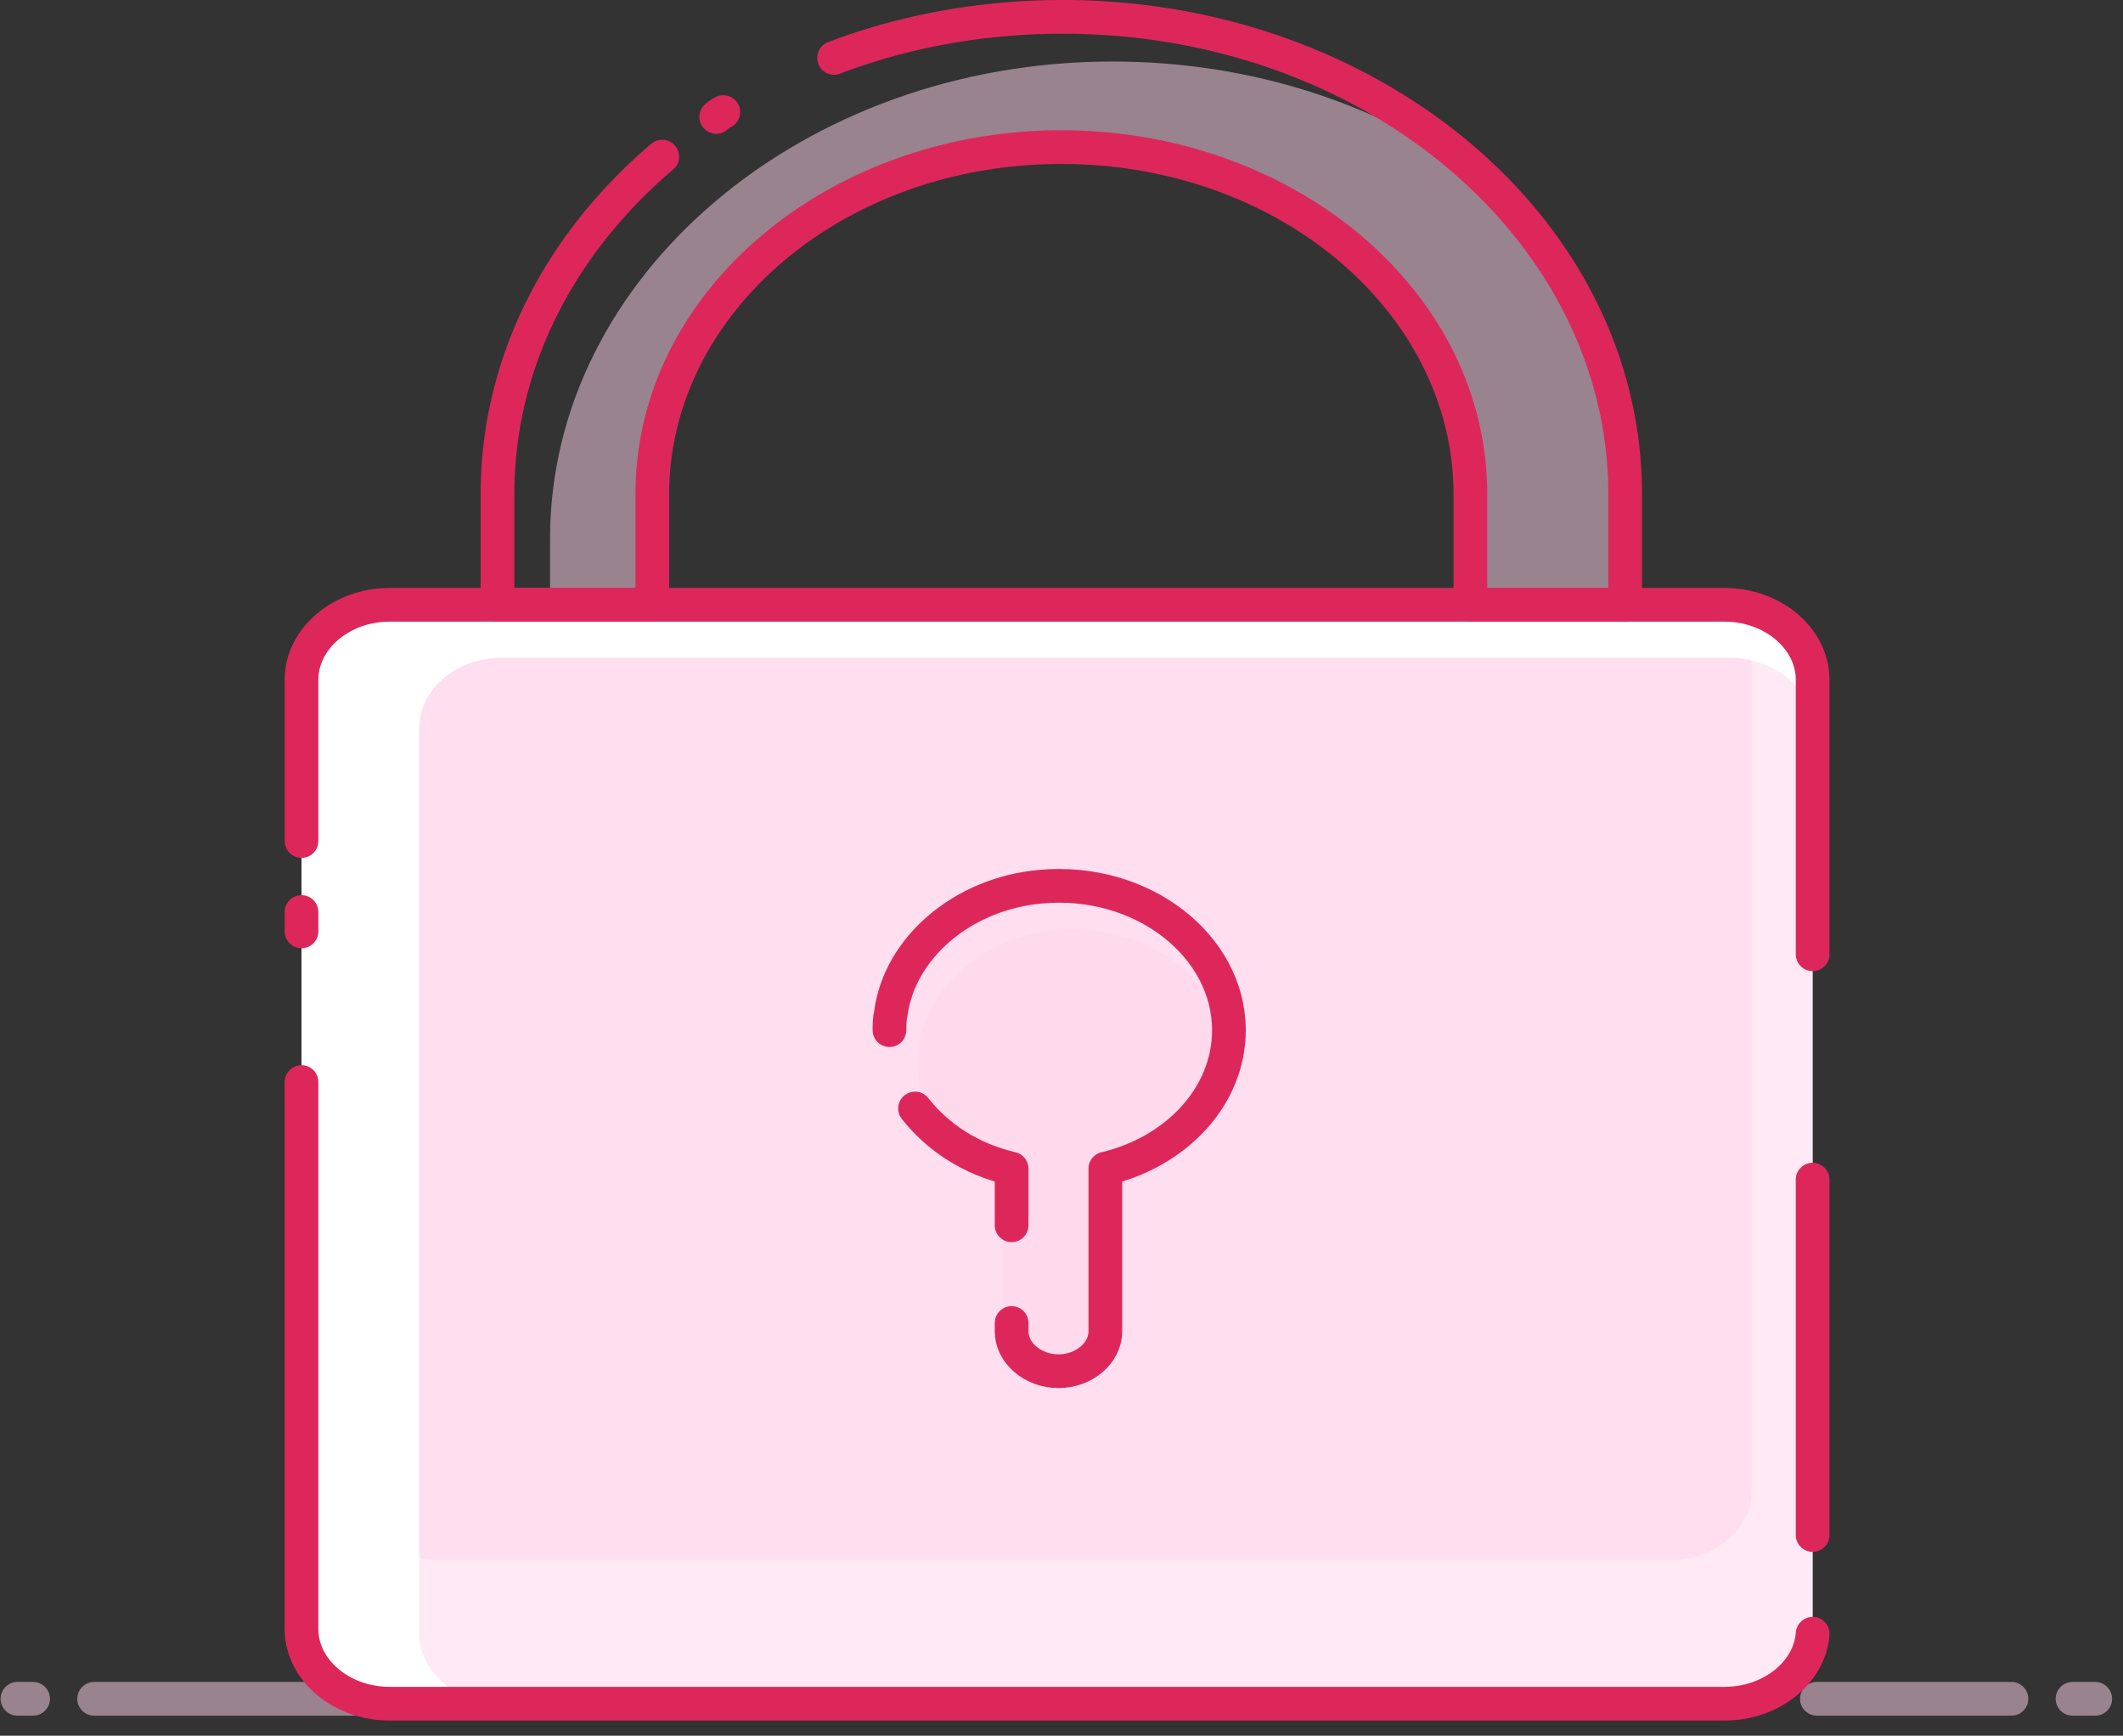 <svg xmlns="http://www.w3.org/2000/svg" viewBox="0 0 126 103"><rect x="0" y="0" width="126" height="103" fill="#333333" stroke="none"/><g fill="none" fill-rule="evenodd"><path stroke="#FFD4EB" stroke-linecap="round" stroke-linejoin="round" stroke-opacity=".5" stroke-width="2" d="M1.964 100.81h-.928M25.986 100.81H5.588M30.706 100.81h-.843M103.954 100.81H35.596M119.379 100.81h-11.547M124.353 100.81h-1.349"/><path fill="#FFD4EB" fill-opacity=".5" d="M88.023 10.66c-5.9-4.37-13.57-7.01-21.998-7.01-18.377 0-33.38 12.73-33.38 28.31v3.93h5.984v-6.57c0-11.37 10.875-20.59 24.277-20.59 7.502 0 14.16 2.86 18.628 7.43 3.54 3.58 5.647 8.15 5.647 13.16v6.57h9.188v-6.57c-.085-7.15-3.204-13.66-8.346-18.66z"/><path fill="#FFF" d="M102.184 101.1H23.29c-2.951 0-5.395-2.08-5.395-4.58V40.47c0-2.5 2.444-4.58 5.395-4.58h78.894c2.95 0 5.395 2.08 5.395 4.58v56.05c0 2.5-2.444 4.58-5.394 4.58z"/><path fill="#FFD4EB" fill-opacity=".5" d="M107.579 43.19v53.76c0 2.29-2.191 4.15-4.888 4.15H29.778c-2.698 0-4.889-1.86-4.889-4.15V43.19c0-2.29 2.191-4.15 4.89-4.15h72.91c.422 0 .844.07 1.18.14 2.108.43 3.709 2.08 3.709 4.01z"/><path fill="#FFD4EB" fill-opacity=".5" d="M103.954 39.18v49.26c0 2.29-2.191 4.15-4.888 4.15H26.153c-.42 0-.843-.07-1.264-.14V43.19c0-2.29 2.191-4.15 4.89-4.15h72.91c.422 0 .844 0 1.264.14z"/><path stroke="#DD275B" stroke-linecap="round" stroke-linejoin="round" stroke-width="2" d="M17.895 55.27v-1.15M107.58 96.95c-.17 2.29-2.445 4.15-5.227 4.15H23.12c-2.866 0-5.226-2-5.226-4.43V64.21M107.579 70v21.09M17.895 49.91v-9.58c0-2.43 2.36-4.44 5.226-4.44h79.233c2.865 0 5.225 2.01 5.225 4.44v16.3"/><path fill="#FFD4EB" fill-opacity=".5" d="M54.477 62.78c-.085 3.64 1.095 6 5.056 6.93v9.44c0 1.14 1.096 2.14 2.53 2.14 1.347 0 4.13-.93 4.13-2.14v-8.79c3.877-.93 6.659-3.94 6.659-7.44 0-4.58-4.72-8.22-10.2-7.72-4.215.43-7.586 3.29-8.092 6.86 0 .29-.084.5-.084.72z"/><path stroke="#DD275B" stroke-linecap="round" stroke-linejoin="round" stroke-width="2" d="M60.04 78.51v.5c0 1.28 1.264 2.36 2.782 2.36h0c1.517 0 2.78-1.08 2.78-2.36v-9.66c4.215-1 7.334-4.29 7.334-8.22 0-5-5.142-9.08-11.21-8.51-4.636.43-8.346 3.65-8.852 7.51-.084.36-.084.72-.084 1"/><path stroke="#DD275B" stroke-linecap="round" stroke-linejoin="round" stroke-width="2" d="M54.307 65.78c1.35 1.71 3.288 3 5.732 3.57v3.36"/><path fill="#DD275B" fill-rule="nonzero" d="M43.319 7.57c.508-.21.745-.8.53-1.31a1.003 1.003 0 00-1.311-.53l.78 1.84zM41.86 6.18a.988.988 0 00-.115 1.4.99.99 0 001.409.12L41.86 6.18zm-1.91 3.88a1 1 0 00-1.293-1.53l1.294 1.53zM29.526 35.89h-1c0 .56.448 1 1 1v-1zm9.189 0v1c.551 0 1-.44 1-1h-1zm48.55 0h-1c0 .56.448 1 1 1v-1zm9.188 0v1c.552 0 1-.44 1-1h-1zM49.147 2.5a1 1 0 00-.578 1.29c.197.52.774.78 1.29.58l-.712-1.87zm-6.61 3.23a2.53 2.53 0 00-.676.45l1.293 1.52a1.276 1.276 0 01.164-.13c.013 0 .012 0 0 0l-.78-1.84zm-3.88 2.8c-6.26 5.31-10.13 12.66-10.13 20.79h2c0-7.46 3.547-14.27 9.423-19.26l-1.293-1.53zm-10.13 20.79v6.57h2v-6.57h-2zm1 7.57h9.188v-2h-9.189v2zm10.188-1v-6.57h-2v6.57h2zm0-6.57c0-10.67 10.264-19.59 23.274-19.59v-2c-13.793 0-25.274 9.52-25.274 21.59h2zM62.989 9.73c13.012 0 23.277 8.92 23.277 19.59h2c0-12.07-11.483-21.59-25.277-21.59v2zm23.277 19.59v6.57h2v-6.57h-2zm1 7.57h9.186v-2h-9.186v2zm10.186-1v-6.57h-2v6.57h2zm0-6.57C97.453 12.96 81.84 0 63.075 0v2C81.06 2 95.453 14.36 95.453 29.32h2zM63.075 0c-4.921 0-9.678.88-13.926 2.5l.711 1.87C53.871 2.84 58.386 2 63.075 2V0z"/></g></svg>